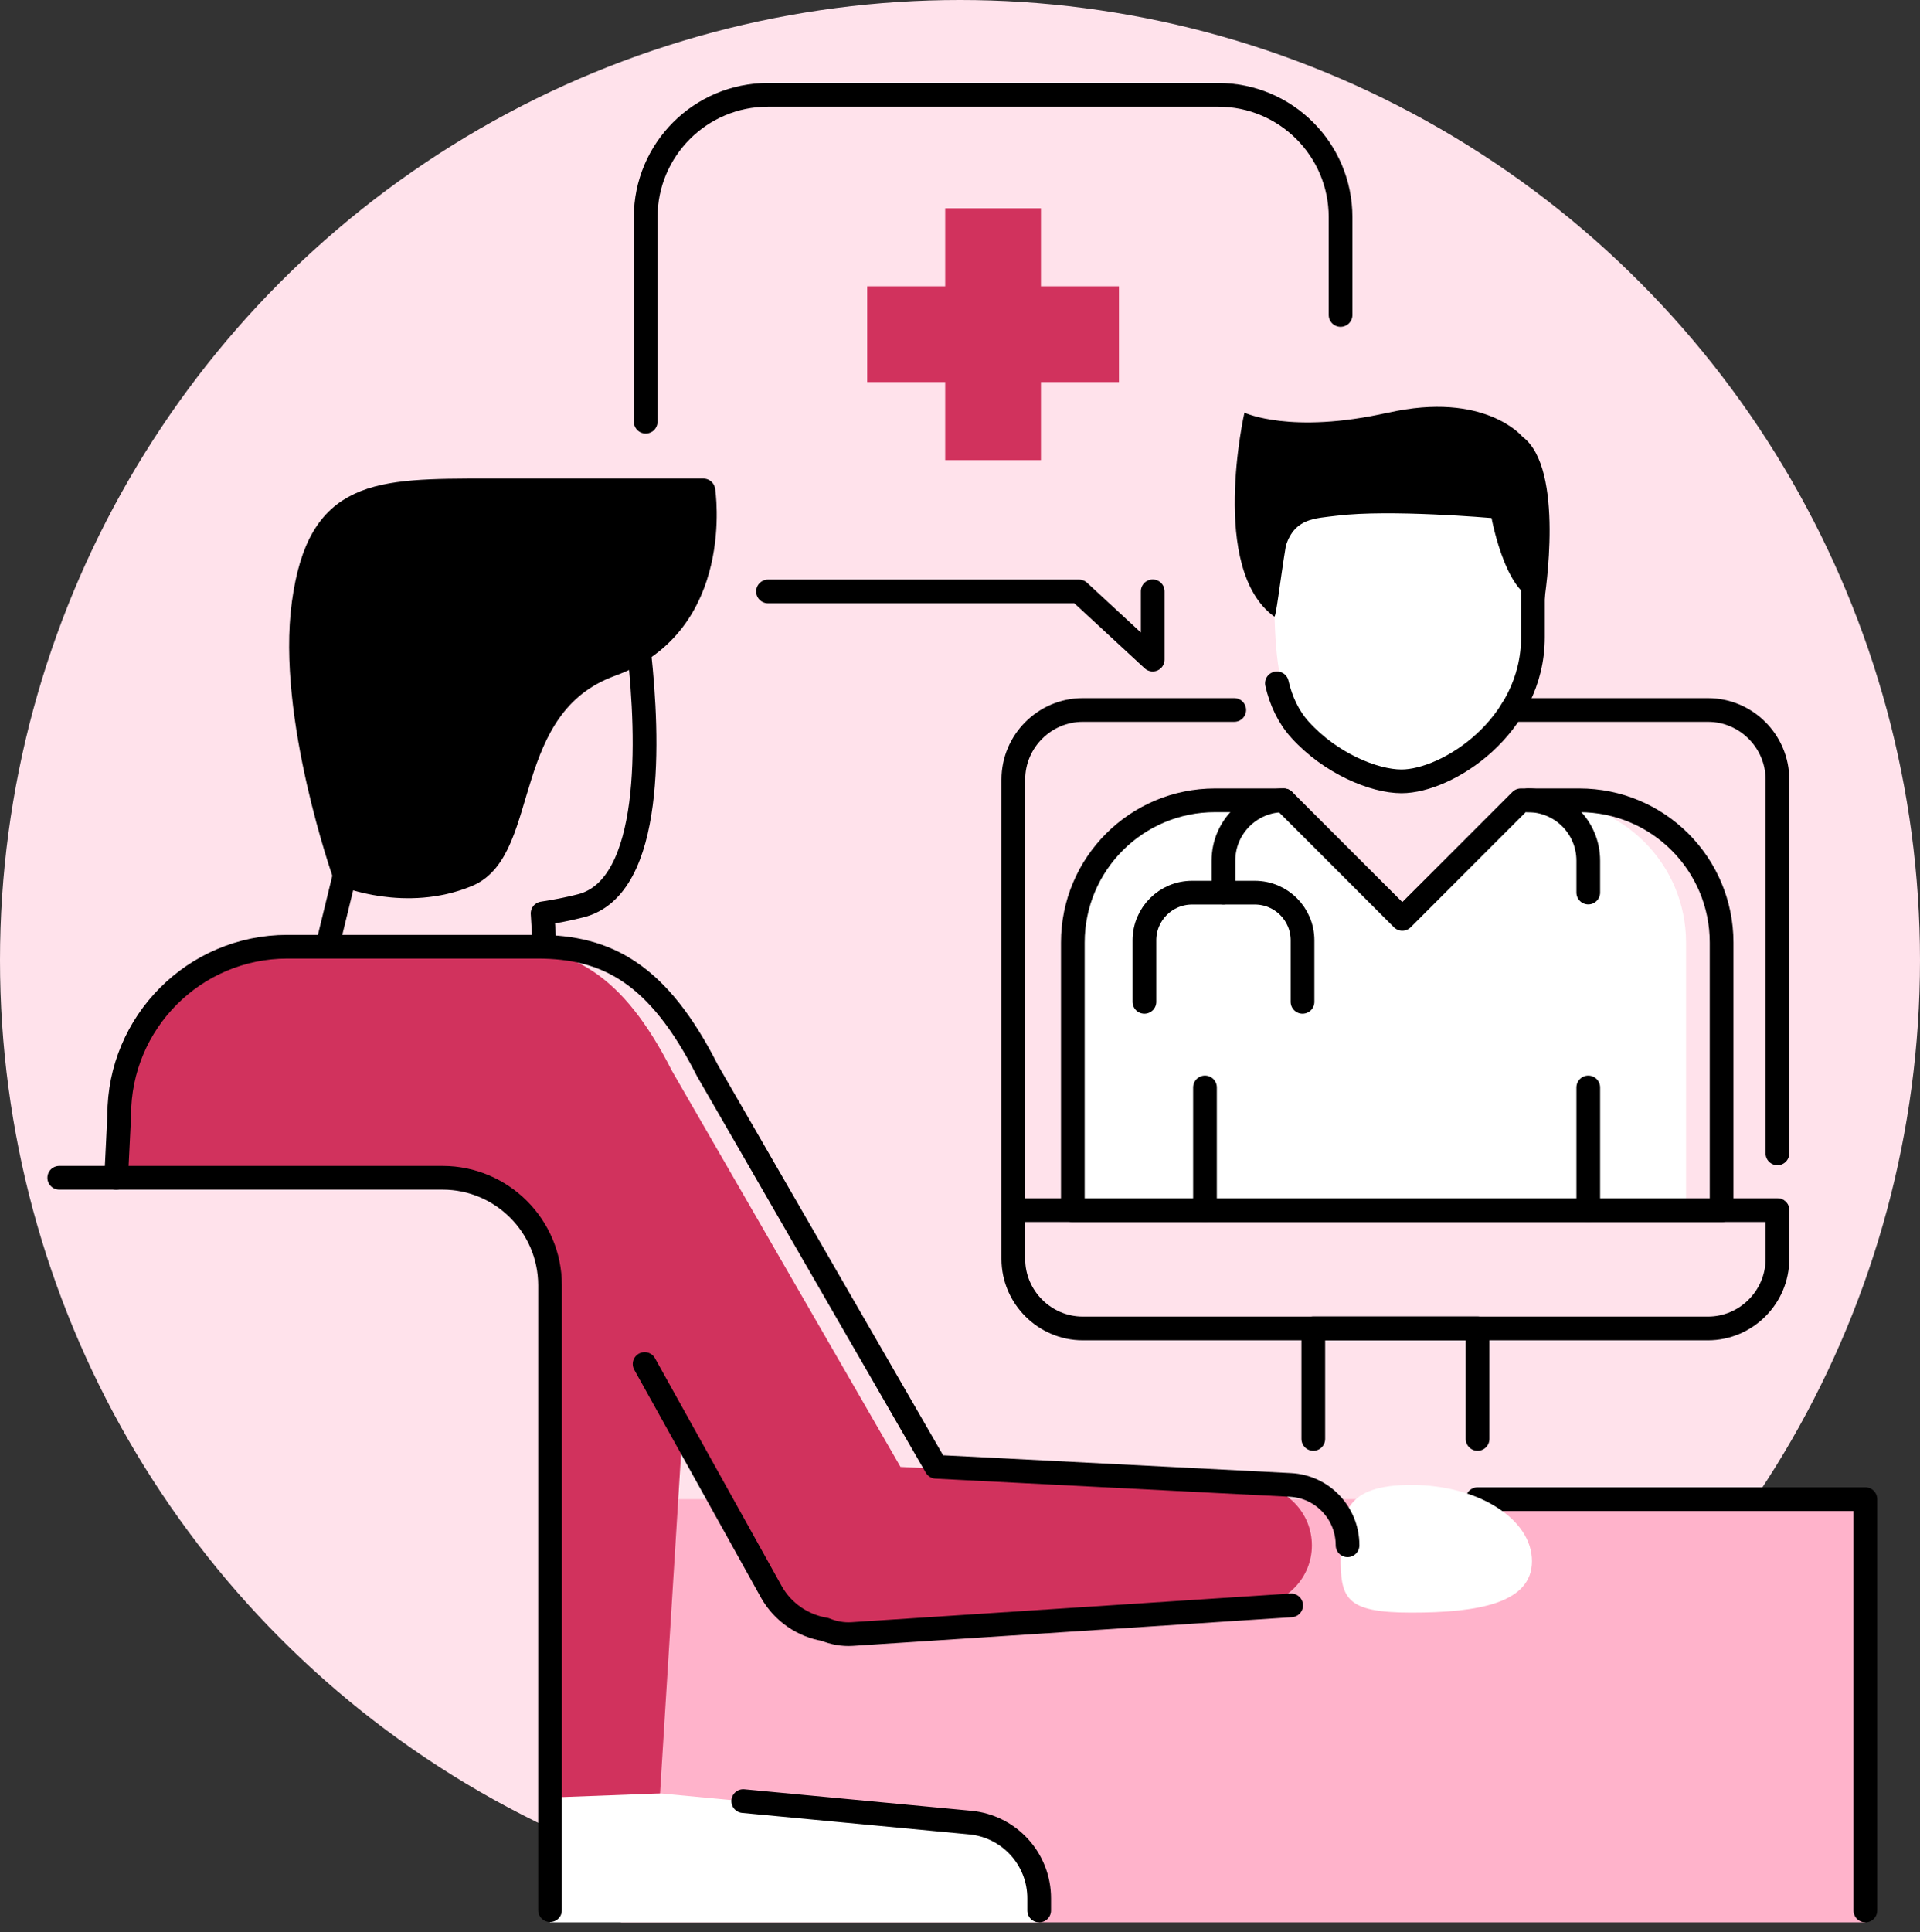 <svg fill="none" height="163" viewBox="0 0 162 163" width="162" xmlns="http://www.w3.org/2000/svg" xmlns:xlink="http://www.w3.org/1999/xlink"><rect x="0" y="0" width="162" height="163" fill="#333333" stroke="none"/><clipPath id="a"><path d="m4 7h154.38v155.16h-154.38z"/></clipPath><circle cx="81" cy="81" fill="#ffe2eb" r="81"/><g clip-path="url(#a)"><path d="m52.39 126.46h105v35.7h-105z" fill="#ffb3cb"/><path d="m124.67 126.46h32.72v34.7" stroke="#000" stroke-linecap="round" stroke-linejoin="round" stroke-width="2"/><path d="m29.08 73.82s-4.76-13.41-3.46-22.93c1.3-9.51 6.06-9.52 15.57-9.52h18.16s1.73 11.25-7.79 14.69c-9.52 3.45-6.91 15.59-12.11 17.75s-10.37 0-10.37 0z" fill="#000"/><path d="m87.68 162.16h-41.28v-11.76l35.44 3.35c3.31.3 5.85 3.08 5.84 6.41v1.01z" fill="#fff"/><path d="m29.08 73.82-2.11 8.66h19.14l-.33-5.43c1.07-.16 2.14-.37 3.21-.64 6.21-1.55 5.72-14.27 4.95-21.31" stroke="#000" stroke-linecap="round" stroke-linejoin="round" stroke-width="2"/><path d="m29.08 73.82s-4.76-13.41-3.46-22.93c1.3-9.51 6.06-9.52 15.57-9.52h18.16s1.73 11.25-7.79 14.69c-9.52 3.45-6.91 15.59-12.11 17.75s-10.37 0-10.37 0z" stroke="#000" stroke-linecap="round" stroke-linejoin="round" stroke-width="2"/><path d="m129.26 131.69c0 3.55-4.55 4.34-10.17 4.34s-5.98-1.22-5.98-4.79.36-5.98 5.98-5.98 10.17 2.87 10.17 6.43z" fill="#fff"/><path d="m105.88 125.27-29.9-1.53-19.29-33.42c-4.15-8.19-8.48-10.45-14.34-10.45h-18.1c-7.85 0-14.2 6.38-14.19 14.22l-.26 5.27h29.01c4.18 0 7.57 3.39 7.57 7.57v44.7l9.31-.35 1.86-30.03 7.56 13.09c.96 1.67 2.62 2.81 4.51 3.12.72.3 1.5.44 2.28.39l34.04-2.42c2.67-.17 4.75-2.39 4.75-5.07 0-2.71-2.11-4.95-4.82-5.09z" fill="#d1325d"/><path d="m94.41 24.15h-6.58v-6.58h-8.08v6.58h-6.58v8.08h6.58v6.58h8.08v-6.58h6.58z" fill="#d1325d"/><g stroke="#000" stroke-linecap="round" stroke-linejoin="round" stroke-width="2"><path d="m113.11 26.57v-8.25c0-5.7-4.62-10.32-10.32-10.32h-37.99c-5.7 0-10.32 4.62-10.32 10.32v17.25"/><path d="m64.8 49.89h26.24l6.22 5.75v-5.76"/><path d="m113.7 130.35c0-2.71-2.11-4.95-4.82-5.09l-29.9-1.53-19.29-33.42c-4.15-8.19-8.48-10.45-14.34-10.45h-21.1c-7.85 0-14.2 6.38-14.19 14.22l-.26 5.27"/><path d="m54.39 115.06 10.72 19.27c.96 1.67 2.62 2.81 4.51 3.12.72.3 1.5.44 2.28.39l37.04-2.42"/></g><path d="m115.5 65.5c-8-3-8-8.5-8-18 0-2.5 1.9-7.5 9.5-7.5 9.5 0 15 4.5 12 15.5s-11 10.5-13.5 10z" fill="#fff"/><path d="m104.15 67.51-1.25 2.14c-.44.75-.67 1.6-.66 2.47v3.17" fill="#fff"/><path d="m117.11 34.81c-8.21 1.85-12.11 0-12.11 0s-3 13.19 2.5 17.19c.15.3.5-3 1-6 .773-2.3 2.4-2.26 4.31-2.5 4.46-.55 13.04.2 13.04.2s1.37 7.5 4.46 6.89c.02-.28 1.76-11.06-1.85-13.75 0 0-3.17-3.87-11.36-2.02z" fill="#000"/><path d="m129.34 47.73v6.02c0 7.56-7.24 12.16-11.09 12.16-2.31 0-5.98-1.51-8.55-4.34-1-1.1-1.63-2.48-1.96-3.93" stroke="#000" stroke-linecap="round" stroke-linejoin="round" stroke-width="2"/><path d="m130.27 67.51h-1.95l-3.59 3.59-6.41 6.41-10-10h-5.8c-6.63 0-12 5.37-12 12v22.58h51.74v-22.58c0-6.63-5.37-12-12-12z" fill="#fff"/><g stroke="#000" stroke-linecap="round" stroke-linejoin="round" stroke-width="2"><path d="m133.27 67.51h-4.95l-3.59 3.59-6.41 6.41-10-10h-5.8c-6.63 0-12 5.37-12 12v22.58h54.74v-22.58c0-6.63-5.37-12-12-12z"/><path d="m96.56 84.51v-5.19c0-2.22 1.8-4.02 4.02-4.02h5.3c2.22 0 4.02 1.8 4.02 4.02v5.19"/><path d="m103.23 75.29v-2.69c0-2.81 2.28-5.09 5.09-5.09"/><path d="m134.01 75.29v-2.69c0-2.81-2.28-5.09-5.09-5.09"/><path d="m101.67 91.73v10.35"/><path d="m134.01 91.73v10.35"/><path d="m104.14 59.89h-12.78c-3.22 0-5.86 2.64-5.86 5.86v40.45c0 3.22 2.64 5.86 5.86 5.86h52.75c3.22 0 5.86-2.64 5.86-5.86v-4.11"/><path d="m149.97 97.29v-31.54c0-3.22-2.64-5.86-5.86-5.86h-16.55"/><path d="m85.51 102.08h64.46"/><path d="m124.67 121.38v-9.33h-13.86v9.33"/><path d="m5 99.35h32.34c5 0 9.06 4.06 9.07 9.06v52.72"/><path d="m62.71 151.93 19.13 1.81c3.31.3 5.85 3.08 5.84 6.41v1.01"/></g></g></svg>